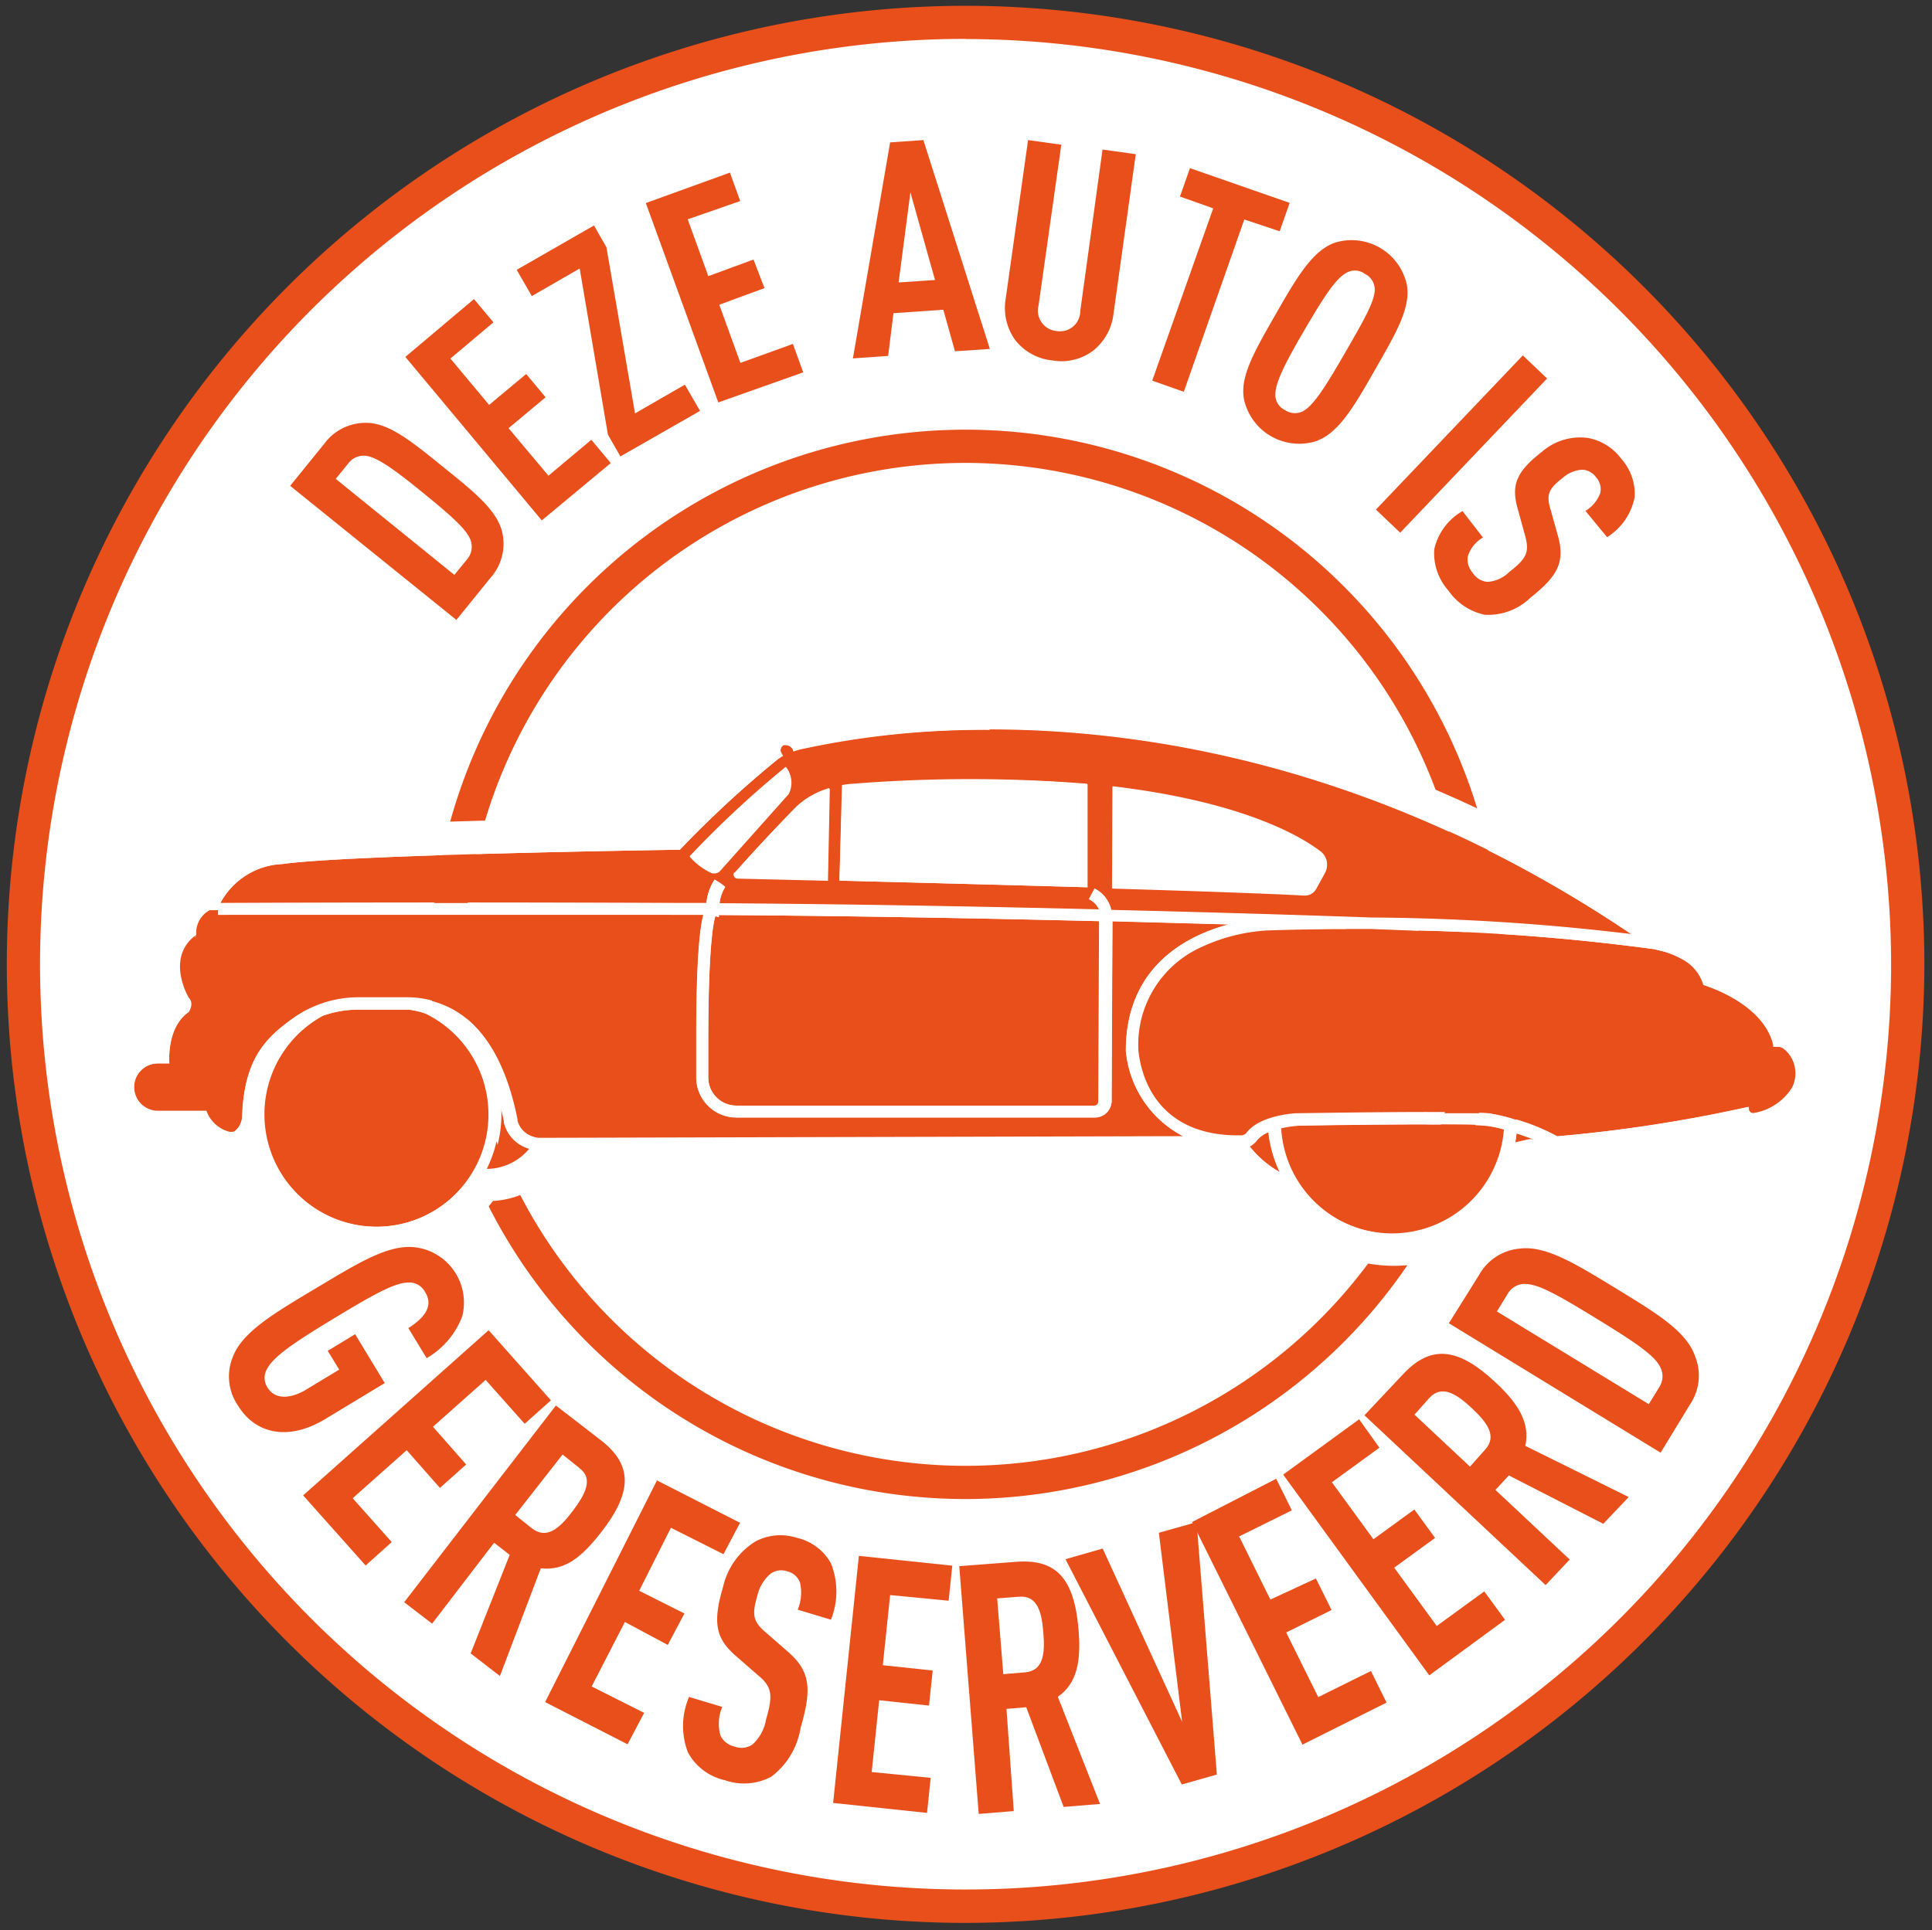 <svg id="Laag_1" data-name="Laag 1" xmlns="http://www.w3.org/2000/svg" viewBox="0 0 116.25 116.17"><rect x="0" y="0" width="116.25" height="116.17" fill="#333333" stroke="none"/><defs><style>.cls-1{fill:#fff;}.cls-2{fill:#e94f1b;}</style></defs><title>gereserveerd</title><path class="cls-1" d="M58.1,1.35A56.69,56.69,0,1,0,114.79,58,56.69,56.69,0,0,0,58.1,1.35Z"/><path class="cls-2" d="M58.1,115.73A57.69,57.69,0,1,1,115.79,58,57.76,57.76,0,0,1,58.1,115.73Zm0-113.39A55.69,55.69,0,1,0,113.79,58,55.76,55.76,0,0,0,58.1,2.35Z"/><path class="cls-2" d="M30.25,32.18a3.08,3.08,0,0,1-.74,2.6l-2.05,2.53-10-8.07,2.05-2.53a3.08,3.08,0,0,1,2.39-1.26c1.43-.07,2.83,1.09,4.75,2.64S30,30.77,30.25,32.18ZM22,27.43a1.16,1.16,0,0,0-1.05.47l-.75.92,7.14,5.78.75-.92a1.17,1.17,0,0,0,.24-1.13c-.22-.67-1.17-1.5-2.9-2.91S22.68,27.51,22,27.43Z"/><path class="cls-2" d="M32.6,31.32l-8.21-9.84L28.52,18l1.17,1.4L27.1,21.58l2.33,2.79,2.23-1.86,1.17,1.4L30.6,25.77,33,28.63l2.58-2.16,1.17,1.4Z"/><path class="cls-2" d="M37.33,27.47l-.75-1.31-1.7-10L32,17.82l-.91-1.58,4.65-2.67.75,1.31,1.72,10,3-1.73.91,1.58Z"/><path class="cls-2" d="M43.22,24.22l-4.36-12,5.06-1.83.62,1.71L41.38,13.2l1.24,3.42,2.72-1L46,17.34l-2.72,1,1.27,3.5,3.16-1.14.62,1.71Z"/><path class="cls-2" d="M57.46,21.14l-.7-2.5-3,.21-.32,2.57-2.12.15,2.24-13,2-.14,4,12.57Zm-2.68-9.56L54.07,17l2.19-.15Z"/><path class="cls-2" d="M65.78,21.1a3.18,3.18,0,0,1-2.48.59,3.23,3.23,0,0,1-2.24-1.26A3.31,3.31,0,0,1,60.51,18l1.35-9.57,2,.28-1.37,9.68a1.23,1.23,0,0,0,1.06,1.53A1.22,1.22,0,0,0,65,18.72L66.34,9l2,.28L67,18.89A3.31,3.31,0,0,1,65.78,21.1Z"/><path class="cls-2" d="M74.87,13.21,71.23,23.58l-1.9-.67L73,12.54l-2-.71.6-1.71,6,2.09-.6,1.71Z"/><path class="cls-2" d="M79.16,26.56a3.4,3.4,0,0,1-4.3-2.49c-.29-1.41.67-3,1.93-5.21S79,15.06,80.34,14.6a3.4,3.4,0,0,1,4.3,2.49c.29,1.41-.67,3-1.93,5.21S80.52,26.1,79.16,26.56Zm3.56-9.17a1.06,1.06,0,0,0-.6-.91A1,1,0,0,0,81,16.43c-.63.34-1.34,1.43-2.52,3.45s-1.76,3.18-1.74,3.9a1,1,0,0,0,.58.9,1.06,1.06,0,0,0,1.08.07c.63-.34,1.33-1.43,2.5-3.46S82.74,18.11,82.72,17.39Z"/><path class="cls-2" d="M82.79,30.67l8.84-9.28,1.46,1.39-8.84,9.28Z"/><path class="cls-2" d="M89.35,37a3.53,3.53,0,0,1-2.2-1.46,3.38,3.38,0,0,1-.85-2.48A3.54,3.54,0,0,1,88,30.76l1.23,1.59a2,2,0,0,0-.92,1.17,1.22,1.22,0,0,0,.3.95,1.18,1.18,0,0,0,.88.55,2.05,2.05,0,0,0,1.33-.6c1.08-.84,1.22-1.22.93-2.24l-.44-1.6c-.37-1.35-.11-2.17,1.46-3.38a3.5,3.5,0,0,1,2.79-.84,3.23,3.23,0,0,1,2,1.26,3.18,3.18,0,0,1,.8,2.29,3.66,3.66,0,0,1-1.66,2.42L95.4,30.75a2.13,2.13,0,0,0,.89-1.08,1.06,1.06,0,0,0-.25-.94,1.08,1.08,0,0,0-.81-.46,1.91,1.91,0,0,0-1.21.5c-.83.64-1,1-.72,1.9l.44,1.57c.44,1.59,0,2.42-1.66,3.74A3.65,3.65,0,0,1,89.35,37Z"/><path class="cls-2" d="M58.1,90.22A32.18,32.18,0,1,1,90.28,58,32.22,32.22,0,0,1,58.1,90.22Zm0-62.36A30.18,30.18,0,1,0,88.28,58,30.22,30.22,0,0,0,58.1,27.86Z"/><path class="cls-2" d="M42.61,64.85V62.72c0-5.56.29-7.15.43-7.58l.21.06v-.13c7.82.05,15.91.2,22.93.37l-.05,10.87a.23.23,0,0,1-.23.23H44.3A1.69,1.69,0,0,1,42.61,64.85Zm25.13-1.61c0-5.08,3.69-6.93,6.19-7.6l-7-.19-.05,10.86a1,1,0,0,1-1,.95H44.3a2.41,2.41,0,0,1-2.4-2.4V62.72c0-4.91.21-6.86.43-7.66H40.94c-14.77-.06-27.68,0-27.81,0v-.38l0,.09h-.5a1.55,1.55,0,0,0-.82,1.48l-.06.19c0-.12.06-.18.06-.18-1.9,1.38-.45,3.79-.45,3.79.35.35,0,.86,0,.86C10,61.84,10.19,64,10.19,64H9.5a1.42,1.42,0,0,0,0,2.85h2.92a2,2,0,0,0,1.4,1.27h.12a.32.32,0,0,0,.24-.09,1.22,1.22,0,0,0,.41-.82c.06-3.48,1.43-4.77,3-5.9a6.79,6.79,0,0,1,4-1.29h3.06c2.3.08,5.27,1.42,6.44,7.31l0,.08a1.45,1.45,0,0,0,1,1,1.05,1.05,0,0,0,.42.07l38.69-.1A6.43,6.43,0,0,1,67.74,63.24Zm10.35,4.52a6.11,6.11,0,0,0-1,.15A6.75,6.75,0,0,0,90.56,68a7.1,7.1,0,0,0-1.06-.23C87.93,67.58,78.19,67.75,78.09,67.75Zm-2.48.89a1.21,1.21,0,0,1-.42.35A6.17,6.17,0,0,0,77,70.54a7.46,7.46,0,0,1-.65-2.41A1.78,1.78,0,0,0,75.61,68.65Zm15.56.13.82-.19h.12v0h.2c-.32-.12-.69-.25-1.06-.37C91.24,68.39,91.21,68.58,91.17,68.78Zm16.23-5.59A.6.6,0,0,0,107,63h-.25v-.12c-.57-2.31-3.57-3.39-4.2-3.59h0a2.57,2.57,0,0,0-1.34-1.58l0,0-.11-.06a4.86,4.86,0,0,0-1.08-.41l-.46-.11h0A128.46,128.46,0,0,0,85.35,56V56l-2.84-.11c-2,0-4.08,0-6.28.07a10.86,10.86,0,0,0-3.93,1,6.44,6.44,0,0,0-3.83,6.23c0,.19.33,5.14,6,5.14h.14a.43.43,0,0,0,.38-.14c.78-1.05,2.8-1.18,3-1.19.41,0,9.89-.17,11.51,0a10.16,10.16,0,0,1,1.64.39h.09v0a12.18,12.18,0,0,1,2.42,1,87.94,87.94,0,0,0,11.52-1.77v.09a.28.28,0,0,0,.33.28,3.35,3.35,0,0,0,2.33-1.54A1.9,1.9,0,0,0,107.41,63.19Zm-77,4.39,0-.08c-.07-.35-.15-.68-.23-1,0,.19,0,.39,0,.58a7.42,7.42,0,0,1-.77,3.28,3.34,3.34,0,0,0,2.55-1.21h0A2.17,2.17,0,0,1,30.37,67.58ZM25.65,61a5.4,5.4,0,0,0-1-.24H21.56a6.28,6.28,0,0,0-2.12.37A6.76,6.76,0,1,0,25.65,61ZM13.26,54.35A4.44,4.44,0,0,1,17,52c3.9-.56,23.18-.85,23.91-.86a64,64,0,0,1,5.87-5.43h0s.24-.17.33-.22l-.1-.17a.35.35,0,0,1,.13-.47.47.47,0,0,1,.55.2l.05.15.35-.11c4.7-1.1,26.3-4.91,50.1,11.16a137.32,137.32,0,0,0-15.66-1c-3.41-.12-9-.3-15.66-.46a1.87,1.87,0,0,0-1-1.29l-.34.63a1.25,1.25,0,0,1,.61.63c-7-.17-15.06-.32-22.84-.37a2.29,2.29,0,0,1,.34-1l-.29-.22L43,52.94a3,3,0,0,0-.49,1.41H40.94C27,54.28,14.67,54.34,13.26,54.35Zm53.65-.87c5.09.15,9.56.31,11.56.42a.78.78,0,0,0,.72-.39l.51-.93a1,1,0,0,0-.26-1.31c-1.32-1-4.86-3-12.5-3.91ZM50.51,53c4.19.11,9.75.25,14.9.4l0-6.23a89,89,0,0,0-14.1,0,5.18,5.18,0,0,0-.65.08Zm-6.32-.51a.21.21,0,0,0,.15.35l5.45.13.11-5.54a4.85,4.85,0,0,0-2,1.13C46.82,49.66,44.94,51.71,44.2,52.53Zm-2.72-1a3.9,3.9,0,0,0,1.34,1,.45.45,0,0,0,.49-.12l4.13-4.63a1.5,1.5,0,0,0-.15-1.59A61.08,61.08,0,0,0,41.48,51.55Z"/><path class="cls-1" d="M59.54,43.87c9.57,0,23.67,2.25,38.64,12.35a137.32,137.32,0,0,0-15.66-1c-3.41-.12-9-.3-15.66-.46a1.87,1.87,0,0,0-1-1.29l-.34.63a1.25,1.25,0,0,1,.61.63c-7-.17-15.06-.32-22.84-.37a2.29,2.29,0,0,1,.34-1l-.29-.22L43,52.94a3,3,0,0,0-.49,1.41H40.94l-12.11,0c-8.38,0-14.6,0-15.57,0A4.44,4.44,0,0,1,17,52c3.9-.56,23.18-.85,23.91-.86a64,64,0,0,1,5.87-5.43h0s.24-.17.33-.22l-.1-.17a.35.35,0,0,1,.13-.47.27.27,0,0,1,.14,0,.52.52,0,0,1,.41.23l.05.15.35-.11a51.36,51.36,0,0,1,11.46-1.19M43,52.57a.45.45,0,0,0,.33-.15l4.13-4.63a1.5,1.5,0,0,0-.15-1.59,61.08,61.08,0,0,0-5.81,5.36,3.9,3.9,0,0,0,1.34,1,.45.45,0,0,0,.16,0m22.44.87,0-6.23c-1.92-.17-4.08-.27-6.49-.27s-4.83.09-7.61.29a5.18,5.18,0,0,0-.65.08L50.51,53c4.19.11,9.75.25,14.9.4m13.11.47a.78.78,0,0,0,.68-.4l.51-.93a1,1,0,0,0-.26-1.31c-1.32-1-4.86-3-12.5-3.91l0,6.12c5.09.15,9.56.31,11.56.42h0M49.91,47.48a4.85,4.85,0,0,0-2,1.13c-1.07,1-3,3.1-3.69,3.92a.21.21,0,0,0,.15.35l5.45.13.11-5.54M13.13,54.68v.38c.09,0,6.63,0,15.71,0l12.1,0h1.38c-.22.81-.44,2.76-.43,7.66v2.13a2.41,2.41,0,0,0,2.4,2.4h21.6a1,1,0,0,0,1-.95l.05-10.86,7,.19c-2.51.67-6.19,2.51-6.19,7.6a6.43,6.43,0,0,0,3.5,5.19l-38.69.1h-.06a1.14,1.14,0,0,1-.36-.07,1.45,1.45,0,0,1-1-1l0-.08c-1.17-5.89-4.14-7.22-6.44-7.31H21.56a6.79,6.79,0,0,0-4,1.29c-1.52,1.12-2.89,2.42-3,5.9a1.22,1.22,0,0,1-.41.82.37.37,0,0,1-.21.09h-.15a2,2,0,0,1-1.4-1.27H9.5A1.42,1.42,0,0,1,9.5,64h.69s-.2-2.16,1.12-3.08c0,0,.35-.52,0-.86,0,0-1.45-2.41.45-3.79,0,0,0,.06-.06.18l.06-.19a1.55,1.55,0,0,1,.82-1.48h.5l0-.09m30.12.38c7.82.05,15.91.2,22.93.37l-.05,10.87a.23.23,0,0,1-.23.23H44.3a1.69,1.69,0,0,1-1.68-1.68V62.72c0-5.56.29-7.15.43-7.58l.21.06v-.13M81,55.91H82.5l2.84.11V56A128.47,128.47,0,0,1,99.5,57.12h0l.46.11a4.87,4.87,0,0,1,1.08.41l.11.06,0,0a2.57,2.57,0,0,1,1.34,1.58h0c.63.2,3.63,1.27,4.2,3.59V63H107a.6.6,0,0,1,.41.16,1.9,1.9,0,0,1,.5,2.29A3.35,3.35,0,0,1,105.57,67h-.06a.28.28,0,0,1-.28-.29v-.09a87.94,87.94,0,0,1-11.52,1.77,12.18,12.18,0,0,0-2.42-1v0h-.09A10.16,10.16,0,0,0,89.57,67C89,67,87.54,67,85.82,67c-3.3,0-7.48.07-7.75.08s-2.25.13-3,1.19a.43.43,0,0,1-.38.14h-.14c-5.72,0-6-4.94-6.05-5.14A6.44,6.44,0,0,1,72.29,57a10.86,10.86,0,0,1,3.93-1q2.47-.08,4.75-.08M24.61,60.77a5.4,5.4,0,0,1,1,.24,6.76,6.76,0,1,1-6.21.13,6.28,6.28,0,0,1,2.12-.37h3.05m5.52,5.73c.08.32.16.65.23,1l0,.08a2.17,2.17,0,0,0,1.52,1.56h0a3.34,3.34,0,0,1-2.55,1.21,7.42,7.42,0,0,0,.77-3.28c0-.2,0-.39,0-.58m55.75,1.18c1.67,0,3.1,0,3.62.07a7.1,7.1,0,0,1,1.06.23,6.75,6.75,0,0,1-13.47-.08,6.11,6.11,0,0,1,1-.15c.07,0,4.43-.08,7.79-.08m-9.5.45A7.46,7.46,0,0,0,77,70.54,6.16,6.16,0,0,1,75.2,69a1.21,1.21,0,0,0,.42-.35,1.78,1.78,0,0,1,.76-.53m14.88.07c.37.12.74.25,1.06.37h-.2v0H92l-.82.19c0-.19.06-.39.08-.59M59.54,41.87A54.39,54.39,0,0,0,48.22,43a2.48,2.48,0,0,0-.95-.19,2.28,2.28,0,0,0-1.11.29,2.34,2.34,0,0,0-.71.61h-3.2l1.65,1.81c-.91.81-2.17,2-3.83,3.63-4.13.07-19.74.35-23.36.87a8.88,8.88,0,0,0-1.6.38l-3.53,2.69a3.58,3.58,0,0,0-1.72,2.28,4.62,4.62,0,0,0-.67,4.92,5.21,5.21,0,0,0-.84,2A3.43,3.43,0,0,0,9.5,68.87h1.84a3.72,3.72,0,0,0,2.08,1.23,2.37,2.37,0,0,0,.44,0l.61,0a8.76,8.76,0,0,0,15.19,2.18,5.32,5.32,0,0,0,3.73-1.83l37.85-.1h2.53a8.09,8.09,0,0,0,2.3,1.88l.78.42A8.74,8.74,0,0,0,92,70.65l.26-.06h1.9v-.14l7.41-.48-1-.38c1.7-.26,3-.52,4.09-.74A2.27,2.27,0,0,0,106,69a5.27,5.27,0,0,0,3.7-2.58,3.84,3.84,0,0,0-.89-4.65,2.6,2.6,0,0,0-.47-.36A8.19,8.19,0,0,0,104,57.74,5.11,5.11,0,0,0,102.22,56h0l0,0-.16-.09a6.91,6.91,0,0,0-1.53-.58l-.12,0-1.06-.71c-15.54-10.49-30.2-12.7-39.76-12.7Zm-7,7.28c2.2-.14,4.31-.21,6.3-.21,1.56,0,3.06,0,4.5.13v2.31l-10.85-.29,0-1.94Zm16.33,2.39V49.65a27.59,27.59,0,0,1,7.52,2.15c-1.79-.08-4.31-.16-7.53-.26Z"/><path class="cls-2" d="M14.31,84.58A3.09,3.09,0,0,1,14,81.69c.56-1.51,2.44-2.62,5-4.15s4.37-2.67,6-2.47a3.35,3.35,0,0,1,2.81,4.16,4.9,4.9,0,0,1-2.14,2.51l-1.1-1.81c.71-.45,1.63-1.21,1-2.18a1.06,1.06,0,0,0-1-.56c-.82,0-2.15.75-4.48,2.16s-3.59,2.26-4,3a1.06,1.06,0,0,0,0,1.15c.47.78,1.44.67,2.32.14l2-1.21-.69-1.13,1.65-1,1.78,2.94-3.54,2.14C17.34,86.77,15.35,86.29,14.31,84.58Z"/><path class="cls-2" d="M18.24,90,29.4,80.06l3.75,4.22-1.58,1.41-2.35-2.64-3.17,2.82,2,2.27-1.58,1.41-2-2.27-3.25,2.89,2.35,2.64L22,94.22Z"/><path class="cls-2" d="M28.32,99.51l2.35-5.93-.94-.73L26,97.72l-1.68-1.29,9.13-11.84,2.69,2.08c1.95,1.5,1.92,3.15,0,5.59C35,93.71,34,94.55,32.54,94.39l-2.46,6.48Zm6.53-11.17-1-.8L31,91.18l1,.8c.9.69,1.67,0,2.43-1S35.75,89,34.85,88.35Z"/><path class="cls-2" d="M32.8,102.44,39.53,89.1l5,2.55-1,1.89-3.16-1.59-1.91,3.79,2.72,1.37-1,1.89L37.6,97.62l-2,3.88,3.16,1.59-1,1.89Z"/><path class="cls-2" d="M46.41,106.93a3.49,3.49,0,0,1-2.8.21,3.35,3.35,0,0,1-2.22-1.68,4.44,4.44,0,0,1,.07-3.33l2,.6a2.57,2.57,0,0,0-.11,1.72,1.21,1.21,0,0,0,.83.66,1.18,1.18,0,0,0,1.1-.12,2.59,2.59,0,0,0,.81-1.49c.45-1.53.35-2-.52-2.71l-1.33-1.16c-1.13-1-1.39-1.92-.73-4.13a4.33,4.33,0,0,1,1.95-2.73,3.19,3.19,0,0,1,2.47-.22A3.14,3.14,0,0,1,50,94.09a4.58,4.58,0,0,1,0,3.39l-2-.6a2.7,2.7,0,0,0,.14-1.62,1.07,1.07,0,0,0-.78-.69,1.08,1.08,0,0,0-1,.15A2.42,2.42,0,0,0,45.58,96c-.34,1.17-.29,1.58.5,2.25L47.4,99.4c1.33,1.16,1.48,2.19.77,4.6A4.59,4.59,0,0,1,46.41,106.93Z"/><path class="cls-2" d="M50.13,108.51l1.55-14.87,5.62.59-.22,2.11L53.56,96l-.44,4.22,3,.32-.22,2.11-3-.32-.45,4.32L56,107l-.22,2.11Z"/><path class="cls-2" d="M64,108.75l-2.25-6-1.19.1L61,109l-2.11.17L57.72,94.26,61.11,94c2.45-.2,3.54,1,3.79,4.12.15,1.84-.08,3.19-1.25,4l2.54,6.45ZM61.3,96.1,60,96.2l.37,4.56,1.3-.11c1.13-.09,1.21-1.15,1.11-2.39S62.43,96,61.3,96.1Z"/><path class="cls-2" d="M73.22,106.8l-2.11.6-7-13.56,2.24-.64,4.78,10.43L69.73,92.25,72,91.61Z"/><path class="cls-2" d="M78.37,105l-6.64-13.4L76.79,89l.94,1.9-3.17,1.57,1.88,3.8L79.18,95l.94,1.9-2.73,1.35,1.93,3.89,3.17-1.57.94,1.9Z"/><path class="cls-2" d="M86,100.83,77.21,88.75l4.57-3.33L83,87.13l-2.86,2.08,2.5,3.43,2.46-1.79,1.25,1.71-2.46,1.79,2.56,3.51,2.86-2.08,1.25,1.71Z"/><path class="cls-2" d="M96.47,91.71,90.79,88.8l-.81.87,4.47,4.19L93,95.4,82.1,85.18l2.33-2.48c1.68-1.79,3.32-1.6,5.57.51,1.35,1.26,2.08,2.42,1.78,3.81L98,90.1ZM86,84.14l-.89,1,3.34,3.13.89-1c.78-.83.13-1.67-.78-2.52S86.76,83.31,86,84.14Z"/><path class="cls-2" d="M102,81.64a3.1,3.1,0,0,1-.3,2.87l-1.78,2.92L87.18,79.64,89,76.73a3.1,3.1,0,0,1,2.42-1.58c1.58-.21,3.38.91,5.84,2.41S101.49,80.14,102,81.64Zm-10.2-4.37a1.19,1.19,0,0,0-1.08.6l-.65,1.06,9.14,5.58.65-1.06a1.19,1.19,0,0,0,0-1.24c-.38-.7-1.61-1.51-3.83-2.87S92.62,77.3,91.82,77.28Z"/></svg>